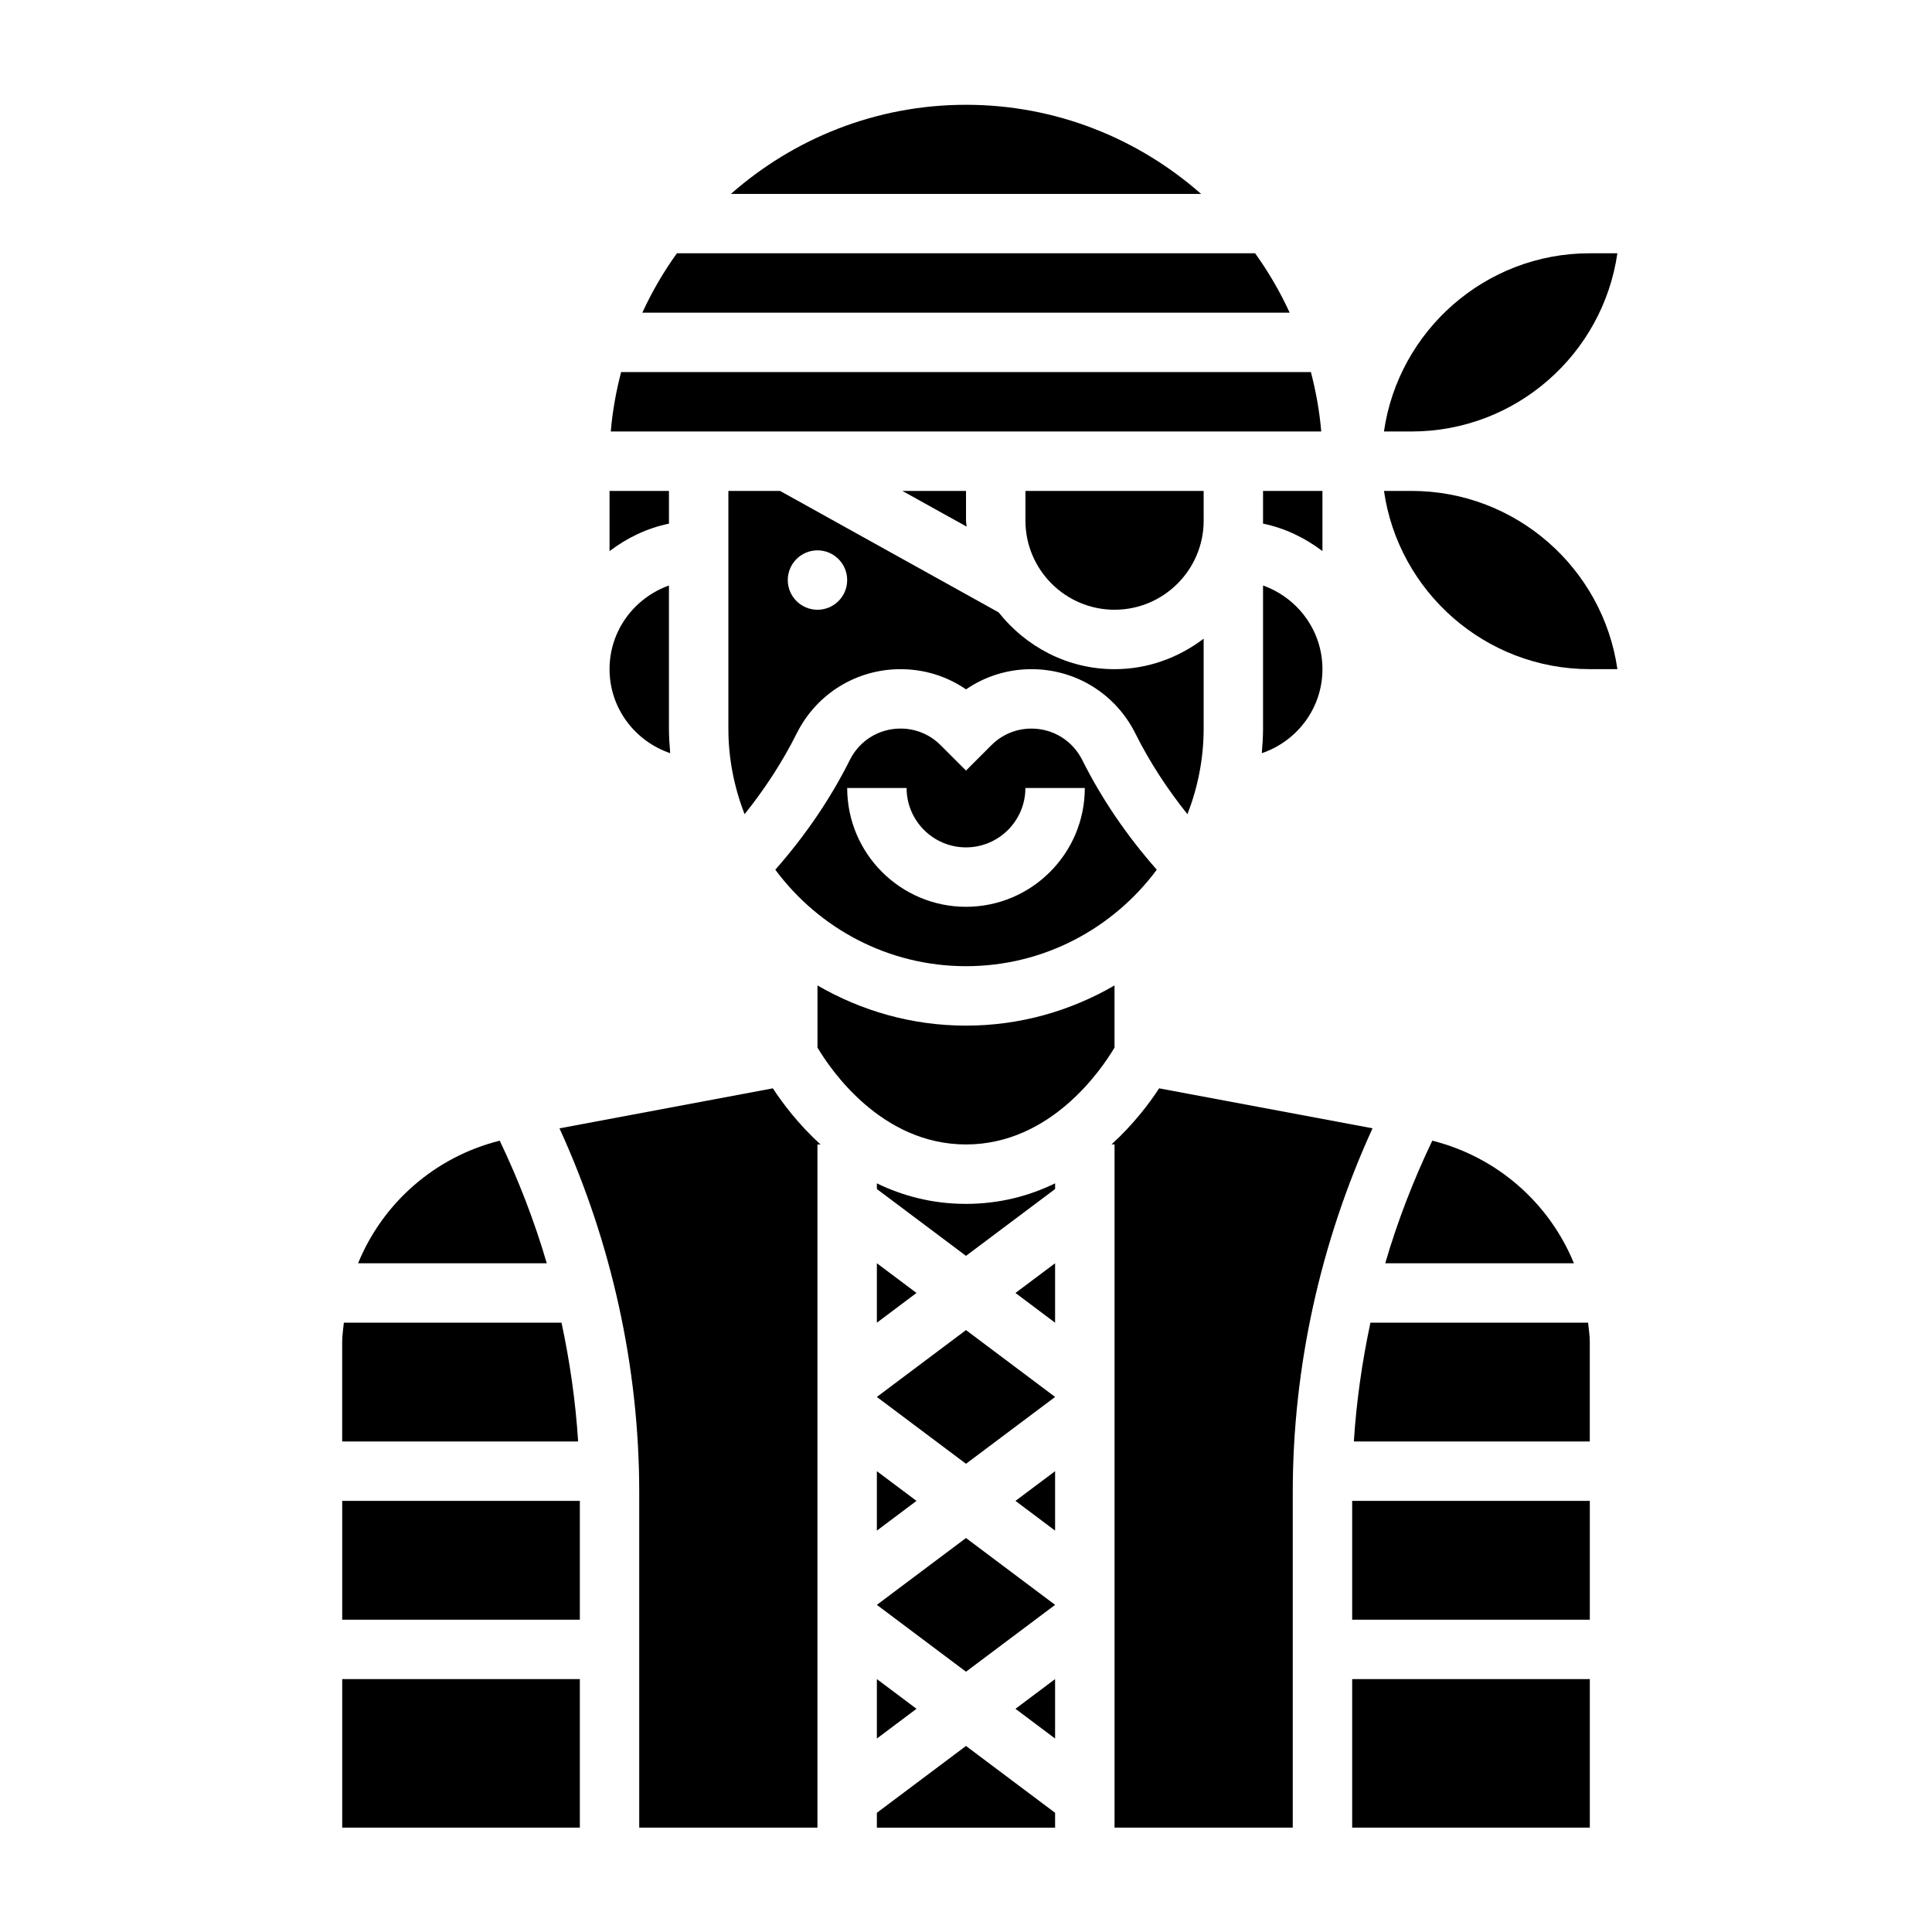 <?xml version="1.0" encoding="UTF-8"?>
<!-- Uploaded to: ICON Repo, www.svgrepo.com, Generator: ICON Repo Mixer Tools -->
<svg fill="#000000" width="800px" height="800px" version="1.1" viewBox="144 144 512 512" xmlns="http://www.w3.org/2000/svg">
 <g>
  <path d="m234.69 541.75h62.977v31.488h-62.977z"/>
  <path d="m383.14 274.1 17.02 9.453c-0.016-0.535-0.156-1.039-0.156-1.582v-7.871z"/>
  <path d="m462.98 274.1h-47.23v7.871c0 13.02 10.598 23.617 23.617 23.617s23.617-10.598 23.617-23.617z"/>
  <path d="m321.61 343.6c-0.18-2.156-0.332-4.32-0.332-6.523v-37.91c-9.141 3.258-15.742 11.918-15.742 22.168 0 10.371 6.762 19.102 16.074 22.266z"/>
  <path d="m292.81 494.52h-57.688c-0.148 1.676-0.438 3.32-0.438 5.035v26.449h62.527c-0.672-10.578-2.184-21.102-4.402-31.484z"/>
  <path d="m234.69 588.98h62.977v39.359h-62.977z"/>
  <path d="m276.43 446.29c-17.301 4.344-31.023 16.586-37.535 32.488h50.004c-3.258-11.145-7.461-22.008-12.469-32.488z"/>
  <path d="m321.28 274.1h-15.742v15.949c4.598-3.481 9.895-6.086 15.742-7.273z"/>
  <path d="m494.46 274.1h-15.742v8.668c5.848 1.195 11.148 3.793 15.742 7.273z"/>
  <path d="m478.72 337.08c0 2.203-0.148 4.367-0.332 6.527 9.312-3.168 16.074-11.898 16.074-22.273 0-10.25-6.606-18.91-15.742-22.168z"/>
  <path d="m400 171.77c-23.875 0-45.648 8.957-62.301 23.617h124.6c-16.648-14.66-38.422-23.617-62.297-23.617z"/>
  <path d="m572.62 211.12h-7.312c-27.719 0-50.711 20.562-54.547 47.23h7.312c27.719 0 50.711-20.559 54.547-47.23z"/>
  <path d="m417.35 337.08c-4.016 0-7.777 1.559-10.621 4.402l-6.727 6.727-6.731-6.731c-2.832-2.832-6.606-4.402-10.621-4.402-5.723 0-10.863 3.18-13.422 8.305-5.211 10.43-11.902 20.168-19.766 29.102 11.484 15.477 29.836 25.566 50.547 25.566 20.711 0 39.062-10.094 50.547-25.566-7.863-8.941-14.555-18.672-19.766-29.117-2.578-5.098-7.719-8.285-13.441-8.285zm-17.348 47.23c-17.367 0-31.488-14.121-31.488-31.488h15.742c0 8.684 7.062 15.742 15.742 15.742 8.684 0 15.742-7.062 15.742-15.742h15.742c0.008 17.367-14.117 31.488-31.48 31.488z"/>
  <path d="m476.61 211.12h-153.22c-3.543 4.914-6.606 10.188-9.164 15.742h171.55c-2.555-5.555-5.617-10.82-9.16-15.742z"/>
  <path d="m462.98 337.08v-23.82c-6.598 5-14.719 8.078-23.617 8.078-12.484 0-23.508-5.961-30.723-15.059l-57.906-32.172-13.707-0.004v62.977c0 8.004 1.559 15.633 4.297 22.688 5.375-6.707 10.043-13.863 13.824-21.426 5.258-10.492 15.793-17.004 27.504-17.004 6.281 0 12.281 1.867 17.352 5.352 5.078-3.481 11.066-5.352 17.352-5.352 11.715 0 22.246 6.512 27.504 16.988 3.777 7.574 8.445 14.73 13.824 21.445 2.738-7.051 4.297-14.688 4.297-22.691zm-102.34-31.488c-4.344 0-7.871-3.527-7.871-7.871s3.527-7.871 7.871-7.871 7.871 3.527 7.871 7.871c0.004 4.352-3.523 7.871-7.871 7.871z"/>
  <path d="m491.4 242.61h-182.8c-1.324 5.102-2.289 10.344-2.738 15.742h188.28c-0.449-5.391-1.418-10.633-2.738-15.742z"/>
  <path d="m502.34 588.98h62.977v39.359h-62.977z"/>
  <path d="m502.34 541.75h62.977v31.488h-62.977z"/>
  <path d="m439.36 405.15c-11.594 6.731-25.016 10.652-39.359 10.652s-27.766-3.922-39.359-10.652v16.469c3.344 5.644 16.809 25.672 39.359 25.672 22.555 0 36.016-20.027 39.359-25.672z"/>
  <path d="m451.18 432.42c-2.566 3.945-6.762 9.508-12.617 14.863h0.801v181.05h47.23v-88.887c0-33.141 7.352-66.289 21.145-96.434z"/>
  <path d="m376.38 457.6v1.504l23.617 17.711 23.617-17.711v-1.504c-6.731 3.266-14.594 5.441-23.617 5.441s-16.887-2.176-23.617-5.441z"/>
  <path d="m523.57 446.29c-5.008 10.469-9.211 21.332-12.469 32.488h50.004c-6.512-15.895-20.234-28.133-37.535-32.488z"/>
  <path d="m518.08 274.1h-7.312c3.824 26.672 26.828 47.23 54.547 47.23h7.312c-3.836-26.66-26.828-47.23-54.547-47.23z"/>
  <path d="m348.82 432.42-56.551 10.605c13.781 30.141 21.133 63.281 21.133 96.426v88.891h47.23v-181.05h0.805c-5.856-5.356-10.051-10.93-12.617-14.867z"/>
  <path d="m423.61 494.53v-15.754l-10.5 7.871z"/>
  <path d="m507.18 494.52c-2.211 10.375-3.723 20.898-4.394 31.488h62.523v-26.449c0-1.715-0.293-3.352-0.449-5.039z"/>
  <path d="m376.38 569.3v0.008l23.617 17.715 23.613-17.715v-0.008l-23.613-17.711z"/>
  <path d="m423.61 604.73v-15.754l-10.5 7.875z"/>
  <path d="m376.38 604.73 10.5-7.879-10.5-7.875z"/>
  <path d="m376.38 549.63 10.5-7.879-10.5-7.871z"/>
  <path d="m376.38 494.53 10.5-7.883-10.5-7.871z"/>
  <path d="m376.38 624.41v3.938h47.23v-3.938l-23.613-17.711z"/>
  <path d="m423.61 549.63v-15.75l-10.5 7.871z"/>
  <path d="m376.38 514.2v0.008l23.617 17.711 23.613-17.711v-0.008l-23.613-17.715z"/>
 </g>
</svg>